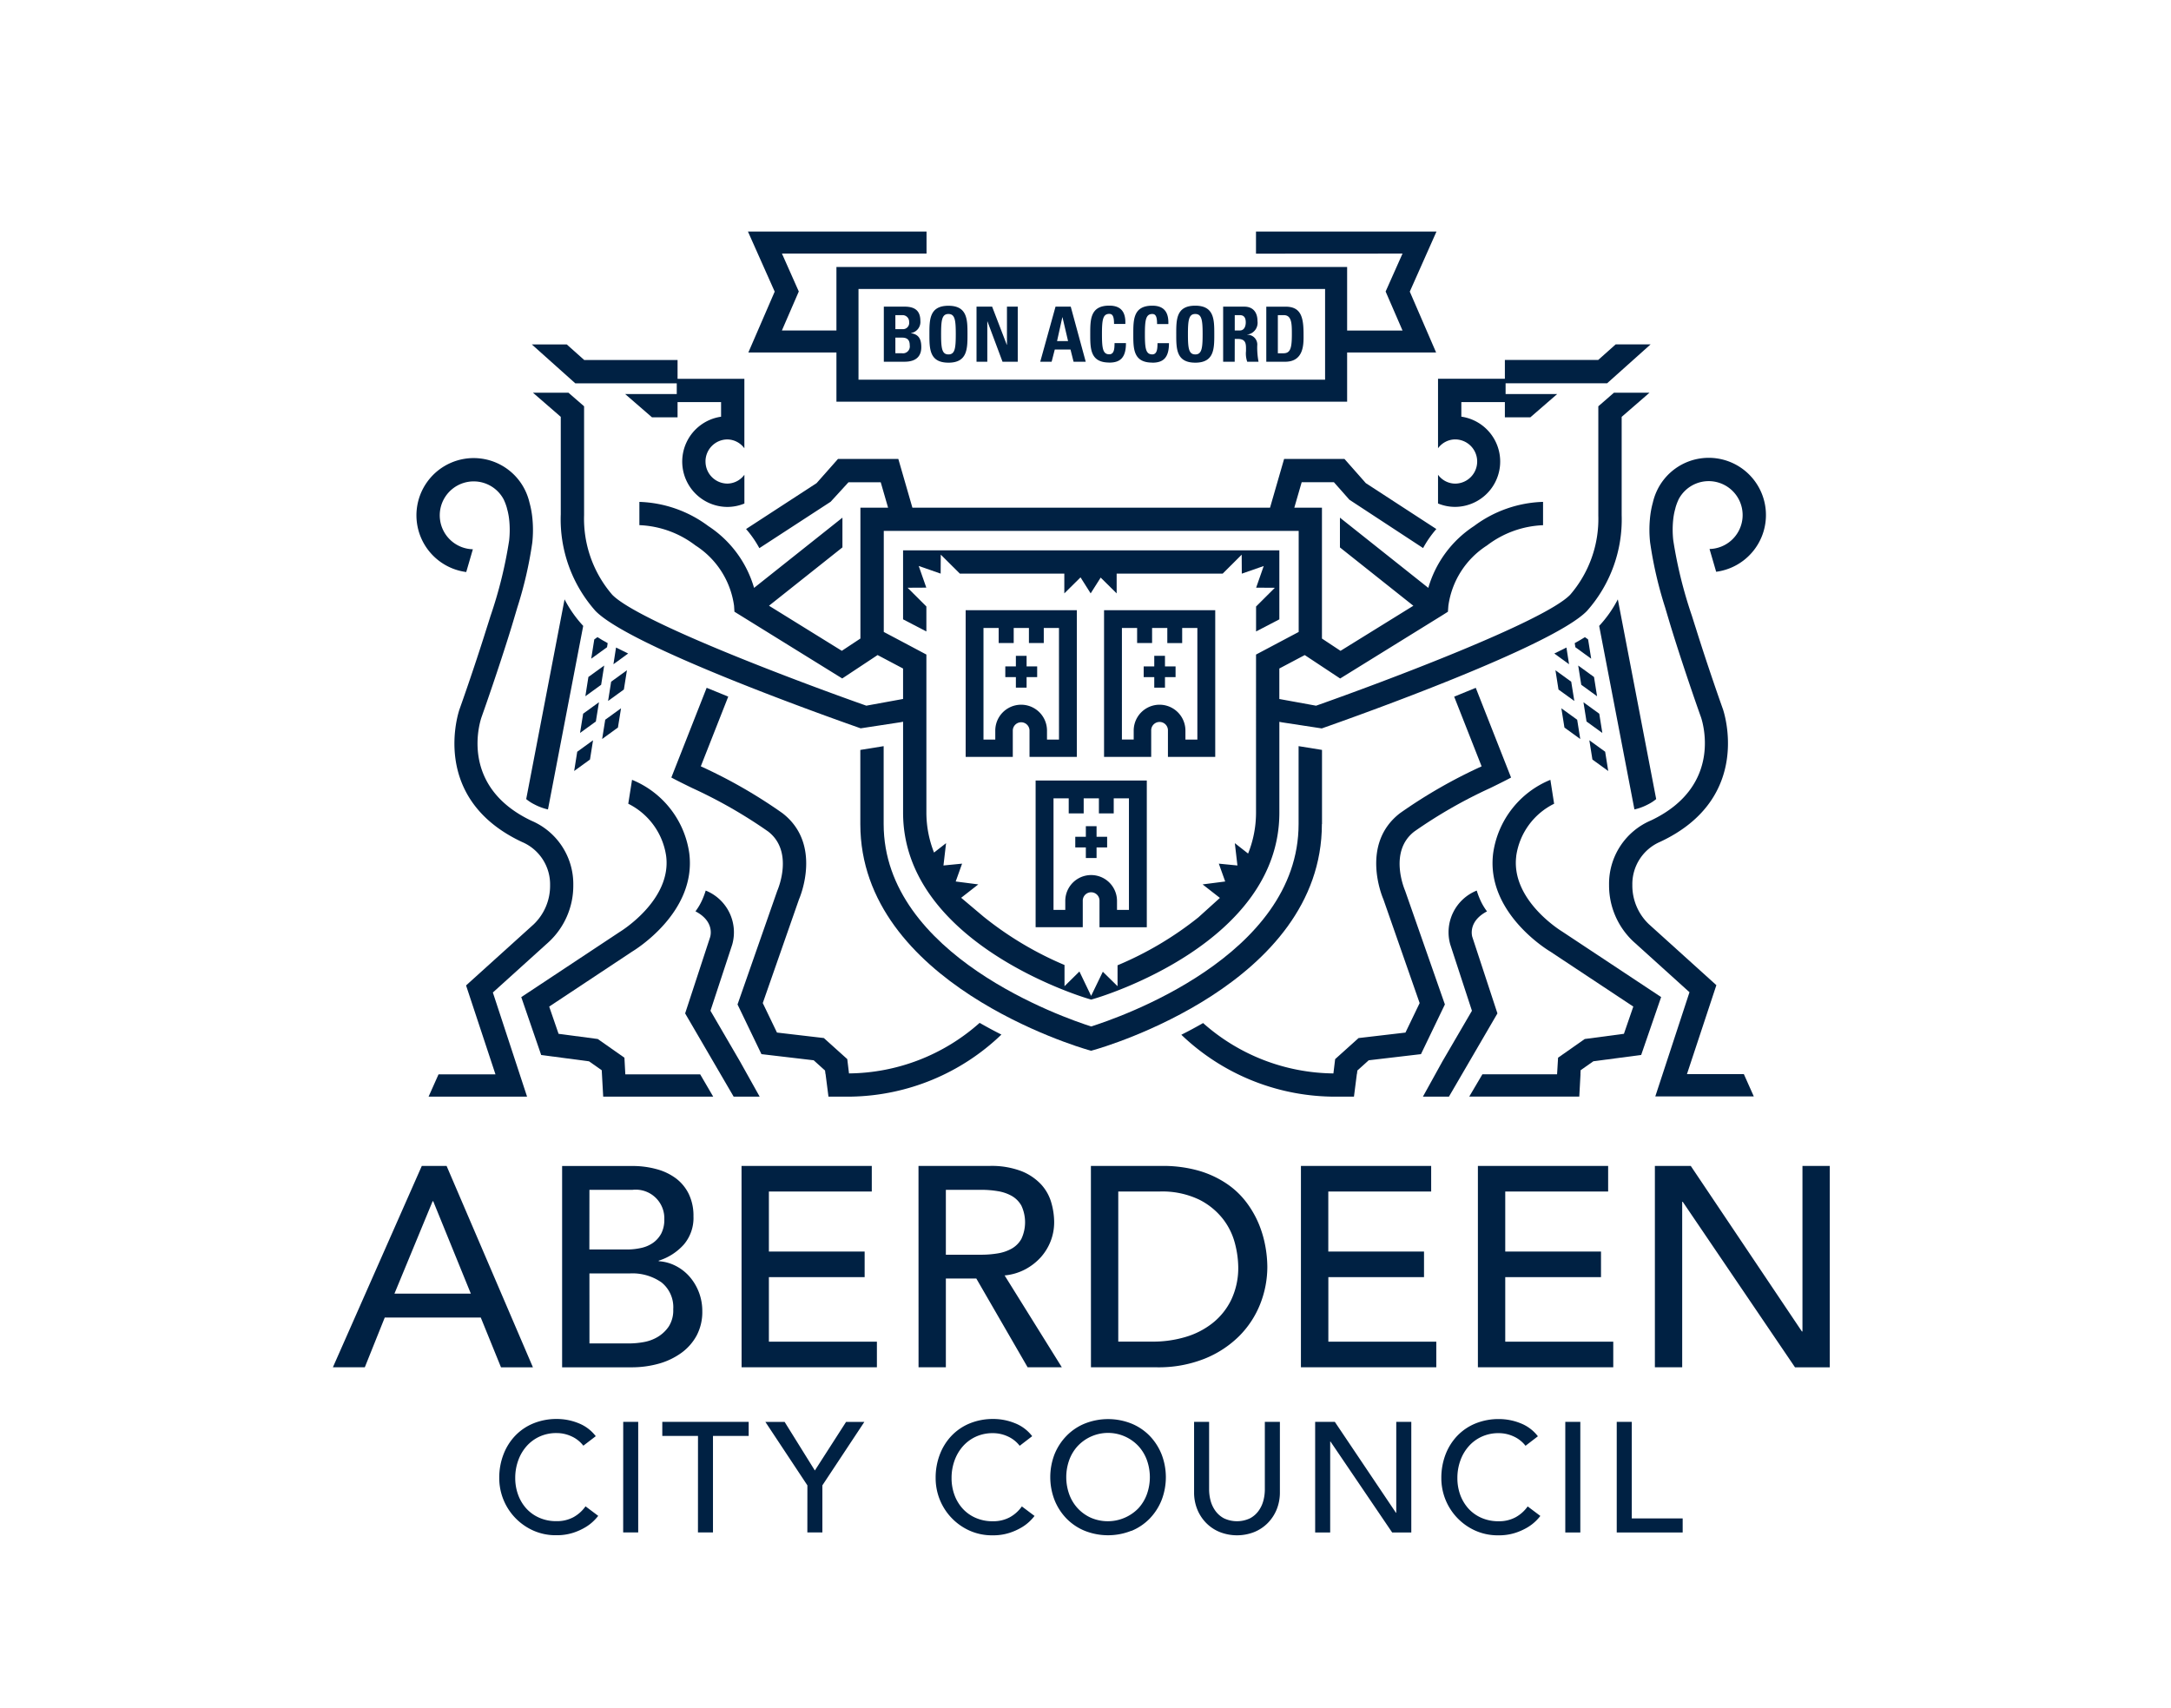 <svg id="logo-aberdeen-city-counsil" xmlns="http://www.w3.org/2000/svg" xmlns:xlink="http://www.w3.org/1999/xlink" width="166.935" height="131.322" viewBox="0 0 166.935 131.322">
  <defs>
    <clipPath id="clip-path">
      <rect id="Rectangle_1661" data-name="Rectangle 1661" width="115.105" height="100.259" fill="none"/>
    </clipPath>
  </defs>
  <rect id="Rectangle_1665" data-name="Rectangle 1665" width="166.935" height="131.322" transform="translate(0 0)" fill="#fff"/>
  <g id="Group_409" data-name="Group 409" transform="translate(25.597 17.806)">
    <g id="Group_408" data-name="Group 408" clip-path="url(#clip-path)">
      <path id="Path_911" data-name="Path 911" d="M101.652,87.324h2.1V74.6h.044l8.633,12.729H115.1V71.84H113V84.568h-.044L104.412,71.84h-2.76Zm-13.609,0H98.452V85.356H90.146V80.391h7.363V78.422H90.146V73.808h7.912V71.84H88.043Zm-13.608,0H84.844V85.356h-8.3V80.391H83.9V78.422H76.54V73.808h7.91V71.84H74.436ZM60.39,73.808h3.156a6.565,6.565,0,0,1,3.068.624,5.375,5.375,0,0,1,1.852,1.52,5.19,5.19,0,0,1,.908,1.891,7.5,7.5,0,0,1,.241,1.738,5.717,5.717,0,0,1-.526,2.525,5.14,5.14,0,0,1-1.424,1.8,6.119,6.119,0,0,1-2.092,1.083,8.719,8.719,0,0,1-2.53.361H60.39Zm-2.1,13.516H63.35a9.541,9.541,0,0,0,3.669-.657,7.994,7.994,0,0,0,2.664-1.738,7.279,7.279,0,0,0,1.621-2.47,7.794,7.794,0,0,0,.548-2.876,9.078,9.078,0,0,0-.154-1.575,8.429,8.429,0,0,0-.5-1.705,7.672,7.672,0,0,0-.954-1.662,6.324,6.324,0,0,0-1.51-1.431,7.673,7.673,0,0,0-2.146-1A10.024,10.024,0,0,0,63.7,71.84H58.286ZM47.133,73.677h2.762a7.5,7.5,0,0,1,1.215.1,3.256,3.256,0,0,1,1.074.36,1.979,1.979,0,0,1,.756.755,3.023,3.023,0,0,1,0,2.559,1.97,1.97,0,0,1-.756.754,3.281,3.281,0,0,1-1.074.362,7.728,7.728,0,0,1-1.215.1H47.133Zm-2.1,13.647h2.1V80.5h2.343l3.945,6.824h2.63l-4.4-7.064a4.211,4.211,0,0,0,1.587-.469,4.38,4.38,0,0,0,1.205-.94A4.09,4.09,0,0,0,55.2,77.6a4,4,0,0,0,.261-1.431,5.494,5.494,0,0,0-.218-1.5,3.489,3.489,0,0,0-.778-1.4,4.181,4.181,0,0,0-1.522-1.029,6.432,6.432,0,0,0-2.455-.4H45.029Zm-13.607,0H41.831V85.356H33.525V80.391h7.363V78.422H33.525V73.808h7.912V71.84H31.422Zm-11.7-7.218h3.111a3.9,3.9,0,0,1,2.433.691,2.442,2.442,0,0,1,.9,2.066,2.294,2.294,0,0,1-.35,1.333,2.717,2.717,0,0,1-.855.8,3.178,3.178,0,0,1-1.085.393,6.378,6.378,0,0,1-1.062.1h-3.09Zm0-6.428H23.03a2.2,2.2,0,0,1,2.454,2.275,2.3,2.3,0,0,1-.229,1.071,2.085,2.085,0,0,1-.626.721,2.5,2.5,0,0,1-.919.4,4.959,4.959,0,0,1-1.118.12H19.721Zm-2.1,13.647h5.324a7.7,7.7,0,0,0,2.126-.284,5.461,5.461,0,0,0,1.73-.832,4,4,0,0,0,1.173-1.344,3.866,3.866,0,0,0,.426-1.848,4.01,4.01,0,0,0-.974-2.657,3.586,3.586,0,0,0-1.063-.831,3.281,3.281,0,0,0-1.315-.362v-.042a4.332,4.332,0,0,0,1.928-1.236,3.158,3.158,0,0,0,.745-2.175,3.84,3.84,0,0,0-.361-1.717,3.326,3.326,0,0,0-.986-1.2,4.385,4.385,0,0,0-1.49-.71,6.94,6.94,0,0,0-1.873-.242h-5.39ZM4.733,81.66,7.67,74.553h.044l2.893,7.107ZM0,87.324H2.454L3.987,83.5h7.385l1.555,3.828h2.455L8.743,71.84H6.836Z" transform="translate(0 0.014)" fill="#002143"/>
      <path id="Path_912" data-name="Path 912" d="M98.716,100.025h5.07V98.942H99.872V91.517H98.716Zm-3.956,0h1.156V91.517H94.76Zm-2.107-7.4a3.111,3.111,0,0,0-1.33-1,4.442,4.442,0,0,0-1.656-.324,4.714,4.714,0,0,0-1.805.336,4.081,4.081,0,0,0-1.4.944,4.323,4.323,0,0,0-.909,1.441,5,5,0,0,0-.324,1.821,4.416,4.416,0,0,0,2.558,4.013,4.217,4.217,0,0,0,1.824.385,4.091,4.091,0,0,0,1.3-.187,4.567,4.567,0,0,0,.957-.432,3.383,3.383,0,0,0,.638-.493,3.662,3.662,0,0,0,.336-.378l-.974-.732a2.781,2.781,0,0,1-.941.84,2.657,2.657,0,0,1-1.287.3,3.21,3.21,0,0,1-1.336-.265,2.936,2.936,0,0,1-1-.719,3.255,3.255,0,0,1-.626-1.057,3.747,3.747,0,0,1-.215-1.274,3.916,3.916,0,0,1,.228-1.351,3.329,3.329,0,0,1,.645-1.1,2.979,2.979,0,0,1,1-.739,3.073,3.073,0,0,1,1.306-.269,2.718,2.718,0,0,1,1.144.251,2.414,2.414,0,0,1,.916.72Zm-17.126,7.4h1.155V93.03h.024l4.743,6.994h1.47V91.517H81.763V98.51H81.74l-4.7-6.993H75.526Zm-9.31-8.508v5.394a3.443,3.443,0,0,0,.252,1.351,3.2,3.2,0,0,0,.7,1.052,3.083,3.083,0,0,0,1.048.685,3.627,3.627,0,0,0,2.6,0,3.089,3.089,0,0,0,1.047-.685,3.223,3.223,0,0,0,.7-1.052,3.5,3.5,0,0,0,.251-1.351V91.517H71.657v5.215a3.394,3.394,0,0,1-.107.822,2.374,2.374,0,0,1-.362.788,1.931,1.931,0,0,1-.662.587,2.347,2.347,0,0,1-2.022,0,1.937,1.937,0,0,1-.661-.587,2.4,2.4,0,0,1-.363-.788,3.4,3.4,0,0,1-.108-.822V91.517Zm-7.94,7.371a3.147,3.147,0,0,1-1.012-.728,3.183,3.183,0,0,1-.649-1.075,3.907,3.907,0,0,1,0-2.631,3.192,3.192,0,0,1,.649-1.075,3.2,3.2,0,0,1,4.672,0,3.211,3.211,0,0,1,.65,1.075,3.891,3.891,0,0,1,0,2.631,3.2,3.2,0,0,1-.65,1.075,3.28,3.28,0,0,1-3.66.728M61.4,99.9a4.172,4.172,0,0,0,1.4-.942,4.4,4.4,0,0,0,.916-1.417,4.891,4.891,0,0,0,0-3.533,4.422,4.422,0,0,0-.916-1.419,4.155,4.155,0,0,0-1.4-.941,4.851,4.851,0,0,0-3.589,0,4.155,4.155,0,0,0-1.4.941A4.387,4.387,0,0,0,55.489,94a4.891,4.891,0,0,0,0,3.533,4.367,4.367,0,0,0,.915,1.417,4.172,4.172,0,0,0,1.4.942,4.851,4.851,0,0,0,3.589,0m-7.625-7.274a3.087,3.087,0,0,0-1.33-1,4.436,4.436,0,0,0-1.654-.324,4.712,4.712,0,0,0-1.806.336,4.071,4.071,0,0,0-1.4.944,4.3,4.3,0,0,0-.908,1.441,4.954,4.954,0,0,0-.325,1.821A4.414,4.414,0,0,0,48.9,99.856a4.206,4.206,0,0,0,1.823.385,4.076,4.076,0,0,0,1.294-.187,4.544,4.544,0,0,0,.957-.432,3.288,3.288,0,0,0,.638-.493,3.7,3.7,0,0,0,.337-.378l-.975-.732a2.772,2.772,0,0,1-.938.84,2.669,2.669,0,0,1-1.288.3,3.208,3.208,0,0,1-1.337-.265,2.922,2.922,0,0,1-1-.719,3.2,3.2,0,0,1-.626-1.057,3.723,3.723,0,0,1-.216-1.274,3.916,3.916,0,0,1,.228-1.351,3.379,3.379,0,0,1,.644-1.1,3,3,0,0,1,1-.739,3.085,3.085,0,0,1,1.308-.269,2.714,2.714,0,0,1,1.143.251,2.4,2.4,0,0,1,.915.72Zm-17.288,7.4h1.155V96.4l3.227-4.879H39.457l-2.4,3.736-2.324-3.736h-1.48L36.483,96.4Zm-8.412,0h1.155V92.6h2.745V91.517H25.326V92.6h2.745Zm-5.75,0h1.156V91.517H22.321Zm-2.108-7.4a3.1,3.1,0,0,0-1.33-1,4.438,4.438,0,0,0-1.656-.324,4.7,4.7,0,0,0-1.8.336,4.071,4.071,0,0,0-1.4.944,4.289,4.289,0,0,0-.908,1.441,4.955,4.955,0,0,0-.327,1.821,4.414,4.414,0,0,0,2.561,4.013,4.206,4.206,0,0,0,1.823.385,4.08,4.08,0,0,0,1.294-.187,4.511,4.511,0,0,0,.956-.432,3.288,3.288,0,0,0,.638-.493,3.619,3.619,0,0,0,.338-.378l-.976-.732a2.766,2.766,0,0,1-.939.84,2.661,2.661,0,0,1-1.288.3,3.2,3.2,0,0,1-1.335-.265,2.935,2.935,0,0,1-1-.719,3.183,3.183,0,0,1-.625-1.057,3.724,3.724,0,0,1-.218-1.274,3.94,3.94,0,0,1,.229-1.351,3.344,3.344,0,0,1,.644-1.1,3.013,3.013,0,0,1,1-.739,3.079,3.079,0,0,1,1.306-.269,2.723,2.723,0,0,1,1.145.251,2.382,2.382,0,0,1,.913.72Z" transform="translate(0.003 0.018)" fill="#002143"/>
      <path id="Path_913" data-name="Path 913" d="M82.242,1.693l-1.3,2.919,1.3,3h-4.26V2.724H38.713V7.609H34.519l1.3-3L34.8,2.316l-.277-.623H43.79v0h1.851V0H31.909l2.057,4.62L31.94,9.3h6.773v3.783H77.982V9.3h6.842L82.8,4.62,84.853,0H70.974V1.7Zm-5.955,9.7H40.41V4.416H76.287Z" transform="translate(0.006)" fill="#002143"/>
      <path id="Path_914" data-name="Path 914" d="M71.764,10.011h1.447c1.516,0,1.418-1.488,1.418-2.141,0-1.319-.218-2.094-1.384-2.094H71.764Zm.889-3.584h.458c.619,0,.619.686.619,1.467,0,1.062-.108,1.466-.648,1.466h-.429ZM69.339,8.257h.229c.681,0,.636.429.636.934a1.923,1.923,0,0,0,.094.82h.87a5.8,5.8,0,0,1-.1-1.242.752.752,0,0,0-.769-.833V7.923a.915.915,0,0,0,.788-1.04c0-.721-.39-1.108-1-1.108h-1.64v4.236h.888Zm0-1.829h.394c.282,0,.452.153.452.557,0,.269-.1.621-.452.621h-.394ZM66.3,10.083c1.465,0,1.465-1.08,1.465-2.188S67.769,5.7,66.3,5.7,64.84,6.772,64.84,7.894s0,2.188,1.463,2.188m0-.634c-.5,0-.564-.47-.564-1.554s.066-1.555.564-1.555.566.468.566,1.555S66.8,9.449,66.3,9.449M63,10.083c.831,0,1.281-.365,1.281-1.5H63.4c-.01.335.007.862-.406.862-.5,0-.564-.47-.564-1.554S62.5,6.339,63,6.339c.265,0,.366.211.366.774h.868C64.266,6.2,63.9,5.7,63,5.7c-1.462,0-1.462,1.067-1.462,2.189s0,2.188,1.462,2.188m-3.309,0c.83,0,1.282-.365,1.282-1.5h-.876c-.01.335.006.862-.406.862-.5,0-.563-.47-.563-1.554s.065-1.555.563-1.555c.265,0,.366.211.366.774h.869c.036-.91-.328-1.408-1.235-1.408-1.464,0-1.464,1.067-1.464,2.189s0,2.188,1.464,2.188M56.522,8.422h-.847l.406-1.831h.012Zm-1.264,1.589.241-.937H56.71l.235.937h.935L56.728,5.775h-1.17l-1.176,4.236Zm-4.946,0v-3.1h.012l1.158,3.1h1.171V5.775h-.83V8.71h-.012L50.683,5.775h-1.2v4.236Zm-2.988.072c1.464,0,1.464-1.08,1.464-2.188s0-2.189-1.464-2.189S45.86,6.772,45.86,7.894s0,2.188,1.464,2.188m0-.634c-.5,0-.565-.47-.565-1.554s.065-1.555.565-1.555.564.468.564,1.555-.065,1.554-.564,1.554m-3.4.562c.377,0,1.312-.045,1.312-1.119,0-.581-.164-.985-.794-1.074V7.805a.863.863,0,0,0,.723-.932c0-.9-.559-1.1-1.234-1.1H42.355v4.236Zm-.681-3.584h.546a.507.507,0,0,1,.512.54.476.476,0,0,1-.464.54h-.594Zm0,1.73h.518c.446,0,.587.229.587.6a.528.528,0,0,1-.612.6h-.493Z" transform="translate(0.008 0.001)" fill="#002143"/>
      <path id="Path_915" data-name="Path 915" d="M57.195,40.391V29.111H48.646V40.391H52.27l0-2.017a.643.643,0,1,1,1.286,0v2.019h3.637Zm-1.373-1.33H54.9v-.692a1.988,1.988,0,1,0-3.977,0v.691h-.907v-8.58h1.168v1.157H52.34V30.481h1.17v1.157h1.142V30.481h1.169Z" transform="translate(0.01 0.006)" fill="#002143"/>
      <path id="Path_916" data-name="Path 916" d="M54.144,33.434h-.813v-.812h-.824v.812h-.813v.823h.813v.81h.824v-.81h.813Z" transform="translate(0.01 0.006)" fill="#002143"/>
      <path id="Path_917" data-name="Path 917" d="M64.784,34.257v-.823H63.97v-.812h-.824v.812h-.813v.823h.813v.811h.824v-.811Z" transform="translate(0.012 0.006)" fill="#002143"/>
      <path id="Path_918" data-name="Path 918" d="M67.834,40.391V29.112H59.285V40.391H62.91V38.375a.644.644,0,1,1,1.287,0v2.019h3.636Zm-7.175-9.91h1.169v1.157h1.151V30.481h1.17v1.158h1.143V30.481H66.46v8.58h-.918v-.692a1.988,1.988,0,1,0-3.977,0v.69h-.907Z" transform="translate(0.012 0.006)" fill="#002143"/>
      <path id="Path_919" data-name="Path 919" d="M72.767,29.816V24.511H43.834v5.305l1.792.932v-1.92l-1.445-1.442,1.439-.008-.583-1.666,1.687.588.008-1.46L48.2,26.3h8.033V27.82l1.246-1.232.779,1.232.77-1.215,1.229,1.215V26.3h8.154l1.46-1.458.009,1.458h.007l1.679-.585-.583,1.665,1.438.009-1.444,1.441v1.917Z" transform="translate(0.009 0.005)" fill="#002143"/>
      <path id="Path_920" data-name="Path 920" d="M62.573,53.488V42.209H54.024V53.488h3.625V51.471a.644.644,0,1,1,1.287,0v2.019h3.636ZM55.4,43.578h1.169v1.158h1.151V43.578h1.17v1.158H60.03V43.578H61.2v8.58h-.918v-.692a1.988,1.988,0,1,0-3.977,0v.691H55.4Z" transform="translate(0.011 0.008)" fill="#002143"/>
      <path id="Path_921" data-name="Path 921" d="M59.523,47.354v-.823H58.71v-.812h-.824v.812h-.813v.823h.813v.811h.824v-.811Z" transform="translate(0.011 0.009)" fill="#002143"/>
      <path id="Path_922" data-name="Path 922" d="M28.648,17.684a1.692,1.692,0,0,1,1.68-1.7,1.644,1.644,0,0,1,1.309.681V11.321H26.5V9.877H19.323l-1.345-1.2H15.291l3.347,2.994h7.8v.825H22.472l2.063,1.789H26.5v-1.17h3.346v1.122a3.487,3.487,0,0,0,.484,6.938,3.44,3.44,0,0,0,1.309-.262V18.7a1.646,1.646,0,0,1-1.309.68,1.691,1.691,0,0,1-1.68-1.7" transform="translate(0.003 0.002)" fill="#002143"/>
      <path id="Path_923" data-name="Path 923" d="M101.307,8.674H98.621l-1.346,1.2H90.1v1.444H84.96v5.346a1.648,1.648,0,0,1,1.311-.682,1.7,1.7,0,0,1,0,3.4A1.648,1.648,0,0,1,84.96,18.7v2.209a3.431,3.431,0,0,0,1.311.262,3.487,3.487,0,0,0,.482-6.938V13.111H90.1v1.171h1.961l2.063-1.789H90.156v-.826h7.806Z" transform="translate(0.017 0.002)" fill="#002143"/>
      <path id="Path_924" data-name="Path 924" d="M90.581,41.981l-2.715-6.9-1.66.678,2.11,5.36a38.814,38.814,0,0,0-6.275,3.6c-3.085,2.378-1.352,6.454-1.277,6.626l2.787,7.979-1.091,2.268-3.606.422-1.8,1.619-.134,1.1A15.3,15.3,0,0,1,66.9,60.859c-.563.324-1.124.624-1.674.9a17.1,17.1,0,0,0,11.487,4.757v0h.147c.071,0,.141,0,.212,0v0H78.5l.223-1.745h.008l.031-.262.873-.787,4.018-.472,1.839-3.822-3.056-8.738c-.075-.182-1.269-3.038.705-4.56a36.924,36.924,0,0,1,5.837-3.342s1.14-.554,1.606-.81" transform="translate(0.013 0.007)" fill="#002143"/>
      <path id="Path_925" data-name="Path 925" d="M49.726,60.844A15.3,15.3,0,0,1,39.68,64.732l-.133-1.1-1.8-1.62-3.606-.422-1.091-2.268,2.787-7.979c.076-.172,1.808-4.248-1.277-6.626a38.667,38.667,0,0,0-6.275-3.6l2.11-5.36-1.66-.679-2.715,6.9c.466.256,1.607.81,1.607.81a37.1,37.1,0,0,1,5.837,3.342c1.973,1.523.78,4.379.7,4.56l-3.055,8.739,1.839,3.821,4.017.472.873.788.032.261h.007l.224,1.745h1.428v0c.071,0,.14,0,.211,0H39.9v0a17.1,17.1,0,0,0,11.5-4.77c-.549-.277-1.109-.577-1.672-.9" transform="translate(0.005 0.007)" fill="#002143"/>
      <path id="Path_926" data-name="Path 926" d="M88.725,52.267a4.5,4.5,0,0,1-.534-.914,6.075,6.075,0,0,1-.254-.685A3.455,3.455,0,0,0,85.9,54.812l1.668,5.1L85.3,63.8l-1.5,2.714h2l3.728-6.4L87.6,54.244c-.018-.053-.366-1.193,1.129-1.976" transform="translate(0.017 0.01)" fill="#002143"/>
      <path id="Path_927" data-name="Path 927" d="M101.733,43.637,98.784,28.278a9.182,9.182,0,0,1-1.435,2.041l2.711,14.114a4.217,4.217,0,0,0,1.043-.387,3.212,3.212,0,0,0,.63-.409" transform="translate(0.019 0.006)" fill="#002143"/>
      <path id="Path_928" data-name="Path 928" d="M90.972,48.023a5.314,5.314,0,0,1,2.915-4.029L93.6,42.155a7.18,7.18,0,0,0-4.4,5.644c-.576,4.555,4.2,7.448,4.366,7.546l6.41,4.246-.721,2.094-3.013.4-2.051,1.437L94.114,64.8H88.371l-1.01,1.713h8.461l.093-1.713H95.91l.016-.316.98-.687,3.676-.485,1.534-4.452-7.6-5.033c-.039-.024-3.971-2.4-3.54-5.808" transform="translate(0.017 0.008)" fill="#002143"/>
      <path id="Path_929" data-name="Path 929" d="M17.35,61.686l-.721-2.094L23,55.369c.2-.121,4.976-3.017,4.4-7.569A7.183,7.183,0,0,0,23,42.154l-.291,1.839a5.347,5.347,0,0,1,2.915,4.031c.428,3.385-3.5,5.784-3.576,5.83l-7.566,5.01,1.531,4.451,3.678.486.978.685.113,2.031h8.458l-1-1.713H22.483l-.069-1.281-2.05-1.438Z" transform="translate(0.003 0.008)" fill="#002143"/>
      <path id="Path_930" data-name="Path 930" d="M31.3,63.811l-2.272-3.9L30.7,54.825a3.459,3.459,0,0,0-2.038-4.157,6.077,6.077,0,0,1-.254.685,4.531,4.531,0,0,1-.533.912c1.4.733,1.192,1.773,1.125,1.99l-1.92,5.86,3.73,6.4h2Z" transform="translate(0.005 0.01)" fill="#002143"/>
      <path id="Path_931" data-name="Path 931" d="M19.245,30.319a9.177,9.177,0,0,1-1.434-2.041L14.862,43.637a3.211,3.211,0,0,0,.63.409,4.244,4.244,0,0,0,1.043.387Z" transform="translate(0.003 0.006)" fill="#002143"/>
      <path id="Path_932" data-name="Path 932" d="M101.233,12.393H98.5l-1.2,1.042v2.371l0,0V21.85a8.921,8.921,0,0,1-2.163,6.076c-2,2.067-14.338,6.7-19.54,8.534l-2.825-.515V33.6l1.95-1.031.007,0,2.72,1.8,7.9-4.89.386-.245.034-.454a6.575,6.575,0,0,1,2.97-4.642,7.579,7.579,0,0,1,4.311-1.558V20.785a9.335,9.335,0,0,0-5.305,1.859A8.5,8.5,0,0,0,84.227,27.4L77.432,22v2.289l5.645,4.485-5.6,3.467-1.428-.945V21.231H73.924l.566-1.956h2.479l1.19,1.346,5.668,3.717a8.063,8.063,0,0,1,1.018-1.464l-5.423-3.529-1.643-1.86h-4.64l-1.082,3.747h-27.5l-1.082-3.747H38.835l-1.645,1.86-5.422,3.529a8.042,8.042,0,0,1,1.021,1.471l5.482-3.568,1.373-1.5h2.478l.566,1.957H40.56V31.294l-1.429.945-5.6-3.467,5.646-4.486V22l-6.794,5.4a8.506,8.506,0,0,0-3.519-4.754,9.331,9.331,0,0,0-5.3-1.859v1.789a7.578,7.578,0,0,1,4.309,1.558,6.568,6.568,0,0,1,2.971,4.639l.029.459,8.289,5.133,2.719-1.8,1.809.957.15.079v2.341l-2.826.516c-5.2-1.832-17.538-6.466-19.54-8.534a8.952,8.952,0,0,1-2.162-6.131V15.8l0,0V13.435l-1.2-1.042H15.382l2.137,1.854,0,7.491a10.6,10.6,0,0,0,2.664,7.429C22.808,31.881,37.728,37.2,40.579,38.2l.376-.058,2.693-.411.193-.039v6.993c0,9.96,13.63,14.124,14.21,14.3l.253.076.254-.075c.58-.169,14.216-4.275,14.216-14.3V37.7l.191.038,2.692.411.377.058c2.852-1,17.77-6.323,20.394-9.036a10.582,10.582,0,0,0,2.667-7.373V14.249ZM72.773,31.577v0l-1.219.647-.426.225h0l-.148.078V44.689a8.441,8.441,0,0,1-.61,3.141l-1.02-.8.2,1.717-1.431-.141.49,1.372-1.737.224,1.33,1.039-1.66,1.5a26.031,26.031,0,0,1-6.21,3.681v1.608L59.2,56.917l-.9,1.859L57.4,56.9l-1.146,1.13V56.4a26.123,26.123,0,0,1-6.223-3.715l-1.724-1.454,1.318-1.029-1.738-.224.491-1.372-1.432.141.2-1.717-.925.723a8.385,8.385,0,0,1-.588-3.067V32.527l-1.791-.952v0l-1.486-.787v-7.77H74.26v7.771Z" transform="translate(0.003 0.002)" fill="#002143"/>
      <path id="Path_933" data-name="Path 933" d="M76.048,45.554v-5.7l-1.8-.29v4.588l0,1.4c0,10.189-13.916,14.929-15.951,15.568-2.034-.646-15.955-5.446-15.955-15.568V39.565l-1.794.29v5.7c0,12.213,16.785,17.158,17.5,17.363l.245.07.246-.07c.714-.2,17.5-5.071,17.5-17.363" transform="translate(0.008 0.008)" fill="#002143"/>
      <path id="Path_934" data-name="Path 934" d="M20,39.113l-1.216.882-.235,1.48,1.216-.882Z" transform="translate(0.004 0.008)" fill="#002143"/>
      <path id="Path_935" data-name="Path 935" d="M22.152,36.654l-1.215.88L20.7,39.015l1.214-.881Z" transform="translate(0.004 0.007)" fill="#002143"/>
      <path id="Path_936" data-name="Path 936" d="M22.606,33.729l-1.214.88-.235,1.481,1.214-.88Z" transform="translate(0.004 0.007)" fill="#002143"/>
      <path id="Path_937" data-name="Path 937" d="M22.7,32.443c-.33-.156-.638-.309-.932-.46l-.2,1.284Z" transform="translate(0.004 0.006)" fill="#002143"/>
      <path id="Path_938" data-name="Path 938" d="M21.126,31.646c-.288-.158-.552-.314-.788-.462l-.243.175L19.86,32.84l1.216-.881Z" transform="translate(0.004 0.006)" fill="#002143"/>
      <path id="Path_939" data-name="Path 939" d="M20.858,33.366l-1.215.88-.234,1.481,1.214-.88Z" transform="translate(0.004 0.007)" fill="#002143"/>
      <path id="Path_940" data-name="Path 940" d="M20.455,36.188l-1.216.882L19,38.551l1.216-.882Z" transform="translate(0.004 0.007)" fill="#002143"/>
      <path id="Path_941" data-name="Path 941" d="M98.046,41.476l-.236-1.482-1.216-.881.236,1.481Z" transform="translate(0.019 0.008)" fill="#002143"/>
      <path id="Path_942" data-name="Path 942" d="M97.593,38.552l-.236-1.48-1.216-.882.236,1.48Z" transform="translate(0.019 0.007)" fill="#002143"/>
      <path id="Path_943" data-name="Path 943" d="M97.188,35.728l-.235-1.48-1.216-.882.235,1.48Z" transform="translate(0.019 0.007)" fill="#002143"/>
      <path id="Path_944" data-name="Path 944" d="M96.735,32.842l-.236-1.48-.244-.177c-.234.149-.5.3-.786.46l.05.314Z" transform="translate(0.019 0.006)" fill="#002143"/>
      <path id="Path_945" data-name="Path 945" d="M95.033,33.267l-.2-1.284c-.3.151-.6.3-.933.461Z" transform="translate(0.019 0.006)" fill="#002143"/>
      <path id="Path_946" data-name="Path 946" d="M95.439,36.092,95.2,34.61l-1.213-.88.234,1.482Z" transform="translate(0.019 0.007)" fill="#002143"/>
      <path id="Path_947" data-name="Path 947" d="M95.895,39.018l-.236-1.482-1.216-.881.236,1.481Z" transform="translate(0.019 0.007)" fill="#002143"/>
      <rect id="Rectangle_1660" data-name="Rectangle 1660" width="0.382" height="0.382" transform="translate(14.082 21.627)" fill="#002143"/>
      <path id="Path_948" data-name="Path 948" d="M11.432,37.33c.08-.223,1.116-3.138,2.108-6.3h0c.143-.457.277-.894.4-1.314q.12-.4.236-.794h0a30.65,30.65,0,0,0,1.155-5,9.051,9.051,0,0,0,.013-1.82,7.1,7.1,0,0,0-.226-1.255,4.548,4.548,0,0,0-.293-.86,4.4,4.4,0,1,0-4.573,6.193l.51-1.751a2.61,2.61,0,1,1,2.382-3.809c.028.065.086.2.106.249.052.139.1.275.132.4l.012.052c.012.05.027.1.042.159a5.047,5.047,0,0,1,.126.757l.007.073a7.419,7.419,0,0,1-.018,1.448,33.926,33.926,0,0,1-1.435,5.812c-.1.318-.2.639-.29.915-1,3.2-2.066,6.183-2.085,6.234-.025.068-2.408,6.835,4.8,10.22l0,0A3.537,3.537,0,0,1,16.7,50.262a4.1,4.1,0,0,1-1.267,3.015l-5.194,4.693,2.262,6.84H8.121l-.764,1.713H14.93L12.3,58.513l4.3-3.886a5.9,5.9,0,0,0,1.884-4.366A5.289,5.289,0,0,0,15.254,45.3c-5.635-2.685-3.9-7.748-3.822-7.968" transform="translate(0.001 0.003)" fill="#002143"/>
      <path id="Path_949" data-name="Path 949" d="M105.165,37.31c-.08-.223-1.116-3.138-2.108-6.3h0c-.143-.457-.277-.894-.4-1.314q-.12-.4-.236-.794h0a30.65,30.65,0,0,1-1.155-5,9.051,9.051,0,0,1-.013-1.82,7.1,7.1,0,0,1,.226-1.255,4.548,4.548,0,0,1,.293-.86,4.4,4.4,0,1,1,4.573,6.193l-.51-1.751a2.61,2.61,0,1,0-2.382-3.809c-.028.065-.086.2-.106.249-.052.139-.1.275-.132.4l-.012.052c-.012.05-.027.1-.042.159a5.047,5.047,0,0,0-.126.757l-.007.073a7.418,7.418,0,0,0,.018,1.448,33.926,33.926,0,0,0,1.435,5.812c.1.318.2.639.29.915,1,3.2,2.066,6.183,2.085,6.234.025.068,2.408,6.835-4.8,10.22l0,0A3.537,3.537,0,0,0,99.9,50.242a4.1,4.1,0,0,0,1.267,3.015l5.194,4.693-2.262,6.84h4.375l.764,1.713h-7.572l2.628-8.01-4.3-3.886a5.9,5.9,0,0,1-1.884-4.366,5.289,5.289,0,0,1,3.234-4.964c5.635-2.685,3.9-7.748,3.822-7.968" transform="translate(0.019 0.003)" fill="#002143"/>
    </g>
  </g>
</svg>

